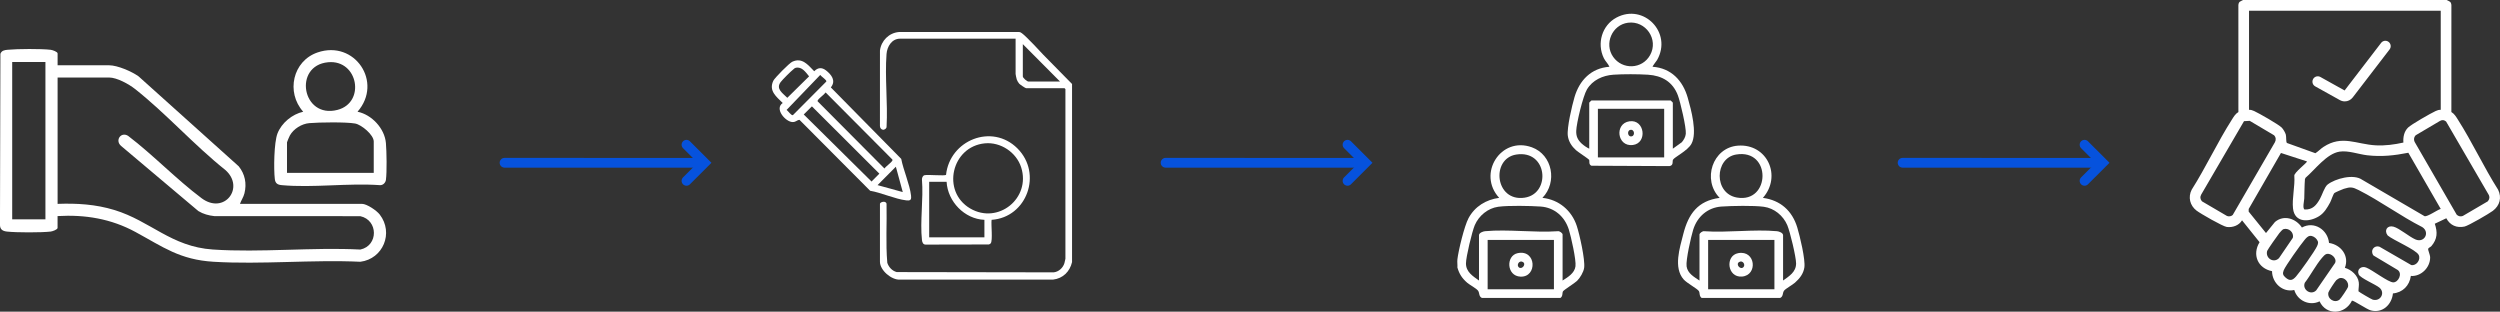 <?xml version="1.0" encoding="UTF-8"?>
<svg xmlns="http://www.w3.org/2000/svg" width="770" height="96" viewBox="0 0 770 96" fill="none">
  <rect x="0" y="0" width="770" height="96" fill="#333333" stroke="none"/>
  <g clip-path="url(#clip0_2537_759)">
    <path d="M17.736 20.105H33.59C36.185 20.105 40.553 21.997 42.679 23.516L73.541 51.236C75.465 53.643 76.038 56.546 75.293 59.533C74.983 60.784 74.312 61.628 73.911 62.787H111.486C112.992 62.787 116.009 64.842 116.956 66.073C121.33 71.745 117.967 79.746 110.994 80.624C96.155 79.929 80.53 81.519 65.782 80.624C55.365 79.994 50.249 76.075 41.706 71.443C34.203 67.375 26.243 66.056 17.73 66.551V70.192C17.73 70.724 16.129 71.263 15.607 71.321C12.685 71.657 5.054 71.65 2.126 71.321C0.801 71.172 -0.021 70.66 -0.008 69.199L0.124 16.579C0.501 15.552 1.404 15.416 2.375 15.328C5.462 15.04 12.587 14.989 15.617 15.338C16.139 15.399 17.74 15.935 17.74 16.467V20.109L17.736 20.105ZM13.992 19.102H3.757V67.561H13.992V19.102ZM17.736 62.791C23.735 62.57 29.458 62.923 35.215 64.676C46.383 68.076 52.713 75.983 65.553 76.851C80.311 77.848 96.128 76.105 110.997 76.861C116.598 75.641 116.514 67.792 110.97 66.581L66.042 66.568C64.289 66.374 62.608 65.934 61.098 65.011L37.328 44.974C35.316 43.306 37.216 40.458 39.447 41.838C47.182 47.727 54.337 55.24 62.062 61.028C69.045 66.263 75.553 57.79 69.422 52.369C59.831 44.74 51.122 34.928 41.574 27.395C39.683 25.903 36.007 23.872 33.593 23.872H17.74V62.791H17.736Z" fill="white"></path>
    <path d="M110.117 34.413C114.495 35.294 118.479 39.563 118.863 44.072C119.082 46.618 119.19 52.969 118.866 55.393C118.748 56.281 117.95 57.102 116.996 57.027C107.259 56.329 96.353 57.905 86.758 57.024C85.498 56.908 84.8 56.498 84.642 55.135C84.285 52.057 84.389 43.91 85.457 41.129C86.718 37.847 90.001 35.176 93.388 34.413C88.029 28.425 90.142 18.769 97.819 16.149C109.244 12.246 118.068 25.299 110.117 34.413ZM101.075 19.169C90.219 20.166 93.027 36.661 103.933 33.847C112.672 31.595 110.306 18.319 101.075 19.169ZM115.112 53.25V43.584C115.112 41.533 111.354 38.41 109.383 38.047C106.626 37.542 98.237 37.664 95.255 37.925C92.919 38.129 90.452 39.658 89.286 41.716C89.128 41.997 88.396 43.696 88.396 43.835V53.25H115.112Z" fill="white"></path>
    <path d="M321.228 16.749C321.224 16.715 316.098 11.182 314.753 10.242C314.457 10.036 314.224 9.853 313.833 9.866H276.845C273.805 10.127 271.412 12.534 271.028 15.545L271.021 38.793C271.035 39.427 271.399 39.912 272.043 39.983C272.565 39.899 273.084 39.563 273.067 38.983C273.465 31.721 272.508 23.841 273.05 16.65C273.222 14.365 274.651 11.914 277.216 11.914H312.805V22.794C312.805 22.994 313.075 24.204 313.163 24.479C313.284 24.869 313.645 25.466 313.914 25.767C314.17 26.052 315.805 27.164 316.041 27.164H327.874L328.15 27.442V79.699C328.15 79.79 327.897 80.872 327.84 81.058C327.395 82.516 326.081 83.71 324.547 83.883L276.188 83.801C274.789 83.425 273.745 82.303 273.29 80.953C272.767 74.939 273.195 68.829 273.057 62.777C272.858 61.679 271.025 62.225 271.025 62.777V80.631C271.025 83.255 274.594 86.287 277.209 86.124L324.362 86.114C327.365 85.771 329.528 83.645 330.189 80.723V25.866L321.224 16.749H321.228ZM316.786 25.123C316.317 25.123 315.03 23.991 315.03 23.543V13.592L326.492 25.123H316.786Z" fill="white"></path>
    <path d="M280.415 61.526C280.128 61.814 279.501 61.757 279.124 61.713C275.71 61.312 271.497 59.349 268.005 58.756L246.251 36.918C245.368 36.986 245.216 37.593 244.131 37.593C242.021 37.593 238.405 33.535 241.077 31.721C239.123 29.768 236.713 28.012 238.172 24.889C238.597 23.984 243.096 19.458 243.996 19.03C247.066 17.579 248.859 19.993 250.787 21.95C251.882 20.773 253.133 20.695 254.397 21.672C256.098 22.991 257.568 24.892 255.896 26.917L277.58 48.938C278.251 52.443 280.202 56.783 280.603 60.224C280.647 60.604 280.701 61.238 280.418 61.523L280.415 61.526ZM245.091 20.885C244.721 20.97 244.572 21.194 244.309 21.397C243.521 22.017 241.003 24.52 240.427 25.303C238.867 27.418 241.168 28.761 242.49 30.127L249.2 23.513C248.155 22.238 246.979 20.444 245.091 20.882V20.885ZM253.942 24.276C253.561 23.882 252.984 23.55 252.634 23.079L242.27 33.86C242.719 34.142 243.747 35.698 244.222 35.454L254.491 25.127C254.622 24.838 254.14 24.479 253.945 24.279L253.942 24.276ZM254.295 28.473C253.827 29.175 252.203 30.26 251.882 30.89C251.808 31.033 251.758 31.117 251.882 31.26L272.414 51.901C272.882 51.199 274.507 50.114 274.827 49.483C274.901 49.341 274.951 49.256 274.827 49.114L254.295 28.473ZM250.069 32.758L247.552 35.257L268.437 55.912L270.84 53.484L250.069 32.762V32.758ZM278.052 59.153L275.925 51.348L270.287 57.02L278.049 59.156L278.052 59.153Z" fill="white"></path>
    <path d="M305.416 67.707C305.2 69.056 305.827 74.145 305.133 74.956C304.981 75.132 304.769 75.244 304.543 75.295L285.167 75.335C284.342 75.379 284.045 74.681 283.964 73.945C283.327 68.168 284.456 61.238 283.961 55.335C283.944 54.783 284.183 54.074 284.807 53.952C285.926 53.738 290.893 54.22 291.379 53.867C292.511 43.157 305.53 37.905 313.349 45.69C321.168 53.474 316.288 66.968 305.416 67.707ZM303.346 44.147C293.06 45.12 289.886 58.98 298.823 64.208C307.407 69.229 317.542 61.065 314.529 51.572C313.049 46.91 308.203 43.686 303.346 44.147ZM291.551 55.993H286.189V73.101H303.198V67.707C297.074 67.463 291.894 62.089 291.551 55.99V55.993Z" fill="white"></path>
    <path d="M448.872 79.926C449.203 77.112 451.012 69.606 452.31 67.192C454.255 63.577 457.726 61.465 461.747 60.94C454.925 53.548 462.218 41.902 471.797 45.361C478.18 47.666 479.737 56.145 475.066 60.94C480.094 61.465 484.088 64.808 485.655 69.602C486.514 72.233 488.25 79.943 487.92 82.472C487.748 83.778 486.663 85.598 485.722 86.517C484.981 87.239 481.664 89.27 481.392 89.751C481.119 90.233 481.418 91.226 480.613 91.762H456.422C455.39 91.274 455.764 90.199 455.222 89.511C454.635 88.768 452.698 87.778 451.879 87.07C450.335 85.73 449.438 84.371 448.879 82.384C448.943 81.594 448.788 80.696 448.879 79.926H448.872ZM467.011 47.598C459.138 48.832 460.442 62.235 469.562 60.885C477.775 59.672 476.683 46.083 467.011 47.598ZM481.274 86.405C482.911 85.364 484.954 84.15 485.247 82.031C485.513 80.119 483.869 72.83 483.208 70.724C481.944 66.703 478.746 63.913 474.516 63.615C471.284 63.388 464.564 63.262 461.47 63.682C458.272 64.116 455.488 66.425 454.231 69.351C453.409 71.27 451.511 79.156 451.518 81.153C451.525 83.778 453.655 85.059 455.532 86.402V72.443C455.532 71.708 456.772 71.263 457.409 71.206C464.53 70.558 472.615 71.714 479.838 71.213C480.323 71.104 481.277 71.806 481.277 72.223V86.405H481.274ZM478.611 73.898H458.194V89.084H478.611V73.898Z" fill="white"></path>
    <path d="M524.107 91.765C523.288 91.203 523.621 90.182 523.237 89.626C522.725 88.883 519.567 87.205 518.563 86.066C515.374 82.448 517.356 76.39 518.445 72.111C520.029 65.886 522.92 61.838 529.654 60.946C524.204 55.413 527.43 45.432 535.302 44.859C544.335 44.204 548.868 54.267 542.97 60.946C548.352 61.655 551.985 64.893 553.559 70.056C554.347 72.643 556.117 79.99 555.743 82.398C555.436 84.361 554.27 85.802 552.841 87.07C552.052 87.768 549.99 88.89 549.501 89.514C548.955 90.209 549.329 91.274 548.298 91.765H524.107ZM534.703 47.598C528.067 48.727 527.807 59.583 534.972 60.845C545.322 62.665 545.727 45.723 534.703 47.598ZM549.184 86.405C551.062 85.062 553.192 83.781 553.198 81.157C553.205 79.16 551.308 71.274 550.485 69.355C549.218 66.405 546.478 64.127 543.246 63.686C540.152 63.265 533.432 63.391 530.2 63.618C525.967 63.916 522.769 66.707 521.508 70.728C520.848 72.833 519.203 80.123 519.469 82.035C519.769 84.205 521.815 85.317 523.443 86.409V72.226C523.443 71.813 524.396 71.111 524.882 71.216C532.107 71.718 540.189 70.562 547.31 71.209C547.944 71.267 549.188 71.711 549.188 72.447V86.405H549.184ZM546.522 73.898H526.105V89.084H546.522V73.898Z" fill="white"></path>
    <path d="M509.017 20.563C514.723 20.987 518.313 24.794 519.829 30.121C520.884 33.83 522.825 40.933 520.958 44.306C519.762 46.469 515.724 48.375 515.279 49.199C515.02 49.677 515.539 50.911 514.228 51.158L490.158 51.046C489.214 50.629 489.669 49.626 489.44 49.199C489.322 48.978 485.979 46.778 485.389 46.242C484.091 45.069 483.131 43.621 482.888 41.834C482.555 39.383 484.182 32.548 484.941 29.944C486.467 24.713 490.094 20.97 495.702 20.563C495.297 19.6 494.465 18.902 493.99 17.932C491.762 13.396 493.407 7.801 497.852 5.421C506.247 0.929 515.165 10.063 510.386 18.481C510.211 18.79 508.869 20.441 509.017 20.563ZM501.414 7.001C496.531 7.645 494.017 13.47 496.848 17.512C499.679 21.553 505.772 21.36 508.226 16.979C510.939 12.131 506.877 6.282 501.418 7.001H501.414ZM515.229 45.801L518.009 43.798C518.626 43.035 519.121 42.231 519.226 41.224C519.415 39.353 517.537 31.375 516.789 29.381C515.225 25.215 511.916 23.285 507.585 23.011C504.528 22.818 499.958 22.801 496.912 23.011C493.653 23.238 490.495 24.659 488.776 27.554C487.566 29.595 485.554 37.905 485.48 40.319C485.426 42.018 485.955 43.096 487.162 44.228C487.735 44.767 488.756 45.469 489.487 45.798V31.616C489.487 31.555 490.023 31.073 490.158 30.951H514.562C514.696 31.077 515.232 31.555 515.232 31.616V45.798L515.229 45.801ZM512.566 33.518H492.15V48.48H512.566V33.518Z" fill="white"></path>
    <path d="M467.452 77.97C473.236 76.763 473.562 85.412 468.322 85.208C463.998 85.042 463.752 78.743 467.452 77.97ZM467.793 82.33C468.726 83.16 470.175 81.384 469.07 80.706C467.965 80.028 466.967 81.594 467.793 82.33Z" fill="white"></path>
    <path d="M535.365 77.97C540.764 76.959 541.468 84.774 536.544 85.184C531.981 85.564 531.253 78.736 535.365 77.97ZM536.922 82.33C537.747 81.594 536.77 80.014 535.644 80.706C534.519 81.397 535.988 83.164 536.922 82.33Z" fill="white"></path>
    <path d="M501.859 37.362C506.625 36.657 507.474 44.116 502.891 44.666C498.041 45.245 497.202 38.051 501.859 37.362ZM502.072 40.024C501.037 40.312 501.337 42.336 502.645 41.97C503.679 41.682 503.379 39.658 502.072 40.024Z" fill="white"></path>
    <path d="M753.591 0C754.444 0.498 754.899 0.4 755.03 1.543L755.024 34.504C755.967 35.067 756.463 35.952 757.039 36.854C761.434 43.75 765.02 51.497 769.418 58.434C770.621 60.872 769.917 63.337 767.807 64.933C766.644 65.812 760.258 69.521 759.088 69.775C756.678 70.297 754.606 69.399 753.463 67.222L749.918 68.907C750.804 71.575 750.723 73.596 748.876 75.796C748.617 76.108 747.977 76.275 747.879 76.661C747.781 77.047 748.482 78.461 748.485 79.302C748.492 82.438 745.665 85.215 742.54 84.995C742.129 87.975 740.023 90.107 737.023 90.375C736.669 93.861 733.785 96.553 730.212 95.607C728.979 95.281 724.948 92.501 724.405 92.593C722.299 96.932 716.485 97.258 714.429 92.816C711.298 94.346 707.615 92.606 706.631 89.314C703.048 90.158 699.816 87.151 699.786 83.523C695.384 82.638 693.598 78.434 695.947 74.593L690.548 67.859C689.604 69.45 687.636 70.138 685.85 69.904C684.616 69.741 677.734 65.791 676.518 64.856C674.502 63.303 673.862 60.746 675.032 58.437C679.43 51.504 683.012 43.754 687.41 36.857C687.987 35.952 688.482 35.071 689.426 34.508L689.419 1.546C689.55 0.403 690.005 0.498 690.858 0.003H753.595L753.591 0ZM751.744 3.299H692.698V33.823C693.261 33.789 693.77 33.972 694.272 34.199C695.769 34.877 701.724 38.278 702.752 39.282C703.223 39.743 703.881 40.855 704.039 41.492C704.221 42.228 704.039 43.706 704.379 44.038L713.139 47.191C714.032 46.625 714.739 45.828 715.636 45.245C721.392 41.492 725.716 44.442 731.749 44.764C734.614 44.916 737.461 44.526 740.245 43.909C740.121 42.228 740.454 40.495 741.694 39.282C742.689 38.309 748.711 34.864 750.174 34.199C750.676 33.972 751.185 33.789 751.748 33.823V3.299H751.744ZM766.233 62.011C766.772 61.404 766.9 60.675 766.486 59.936L753.396 37.427C752.772 36.935 752.25 36.851 751.542 37.23L744.047 41.655C743.46 42.248 743.369 43.075 743.77 43.811L756.658 66.117C757.16 66.622 757.841 66.771 758.522 66.53L766.233 62.014V62.011ZM678.213 62.011L685.924 66.527C686.521 66.741 687.205 66.649 687.68 66.212L700.676 43.811C701.077 43.075 700.986 42.248 700.399 41.655L692.917 37.22L691.155 37.322L677.964 59.936C677.563 60.645 677.667 61.435 678.216 62.011H678.213ZM751.744 64.347L741.765 47.049C737.465 47.9 733.498 48.334 729.113 47.825C726.421 47.514 723.216 46.286 720.57 46.706C716.586 47.337 713.064 52.23 710.112 54.749L709.923 55.176C709.765 57.166 709.779 59.156 709.711 61.15C709.691 61.801 709.081 64.272 709.846 64.53C712.299 64.615 713.435 63.204 714.537 61.262C715.221 60.051 715.936 57.58 716.903 56.834C719.269 55.006 724.874 53.474 727.556 55.373L746.77 66.588C747.727 66.781 750.639 64.666 751.744 64.347ZM710.533 49.711L702.536 47.117L692.597 64.364L692.59 65.171L697.925 71.775L700.689 68.371C703.426 66.052 707.143 67.283 708.99 70.077C712.734 67.995 716.954 70.741 717.341 74.827C721.011 75.376 723.657 78.773 722.221 82.489C724.206 83.062 726.222 84.801 726.505 86.954C726.633 87.917 726.397 88.785 726.41 89.718C726.545 89.934 730.435 92.203 730.822 92.304C733.235 92.938 734.721 90.145 732.868 88.599C731.634 87.575 726.977 85.676 726.475 84.51C725.827 83.001 727.243 81.811 728.773 82.401C730.711 83.147 735.557 86.944 737.118 86.971C738.678 86.998 740.057 84.279 738.489 83.15L731.028 78.692C729.926 77.224 731.152 75.444 732.888 75.993L742.668 81.638C744.252 81.95 745.695 79.946 744.947 78.505C744.107 76.885 737.104 73.962 735.409 72.528C734.216 70.992 735.251 69.3 737.188 69.809C738.978 70.28 742.031 72.911 743.939 73.742C746.723 74.956 748.499 71.541 746.069 69.951C739.423 66.581 733.063 61.875 726.454 58.539C724.577 57.593 723.937 57.522 721.901 58.153C721.51 58.275 719.161 59.282 718.993 59.455C718.595 59.858 718.046 61.692 717.678 62.36C716.795 63.974 715.868 65.588 714.284 66.578C711.238 68.477 706.769 68.69 706.25 64.225C705.899 61.204 706.9 57.275 706.651 54.155C706.425 53.243 710.763 50.009 710.533 49.711ZM703.298 70.582C703.001 70.674 702.28 71.501 702.044 71.792C701.559 72.389 698.391 76.898 698.283 77.288C697.679 79.533 700.278 81.174 701.923 79.509L706.179 73.271C706.631 71.582 704.912 70.09 703.298 70.579V70.582ZM711.507 72.643C710.793 72.711 710.271 73.345 709.836 73.857C708.676 75.217 703.935 81.848 703.382 83.245C702.974 84.276 703.143 84.778 703.968 85.5C705.256 86.622 706.091 86.375 707.153 85.188C708.376 83.818 712.94 77.386 713.644 75.837C714.062 74.915 714.136 74.501 713.492 73.647C713.075 73.094 712.208 72.579 711.504 72.647L711.507 72.643ZM716.634 78.204C716.101 78.312 715.521 79.007 715.167 79.424C713.273 81.641 711.686 84.747 709.876 87.093C709.007 89.219 711.791 91.108 713.408 89.409L719.198 81.001C719.869 79.597 718.009 77.922 716.637 78.204H716.634ZM720.735 85.632C720.405 85.686 719.805 86.069 719.556 86.317C719.202 86.669 717.233 89.65 717.142 90.077C716.724 92.077 719.08 93.495 720.57 92.287C720.954 91.976 723.101 88.812 723.199 88.334C723.502 86.88 722.147 85.395 720.735 85.632Z" fill="white"></path>
    <path d="M722.188 31.226C721.676 31.226 721.157 31.097 720.678 30.829L713.078 26.598C712.283 26.157 711.996 25.15 712.438 24.35C712.876 23.55 713.877 23.262 714.672 23.706L722.137 27.863L733.391 13.202C733.947 12.48 734.978 12.345 735.696 12.904C736.414 13.463 736.548 14.501 735.992 15.223L724.641 30.009C724.031 30.802 723.121 31.229 722.188 31.229V31.226Z" fill="white"></path>
    <path d="M155.398 48.633C154.57 48.633 153.898 49.305 153.898 50.133C153.898 50.962 154.57 51.633 155.398 51.633L155.398 50.133L155.398 48.633ZM155.398 50.133L155.398 51.633L216.256 51.634L216.256 50.134L216.256 48.634L155.398 48.633L155.398 50.133Z" fill="#0652DD"></path>
    <path d="M211.436 44.575L216.999 50.138L211.436 55.701" stroke="#0652DD" stroke-width="3" stroke-linecap="round"></path>
    <path d="M359 48.633C358.172 48.633 357.5 49.305 357.5 50.133C357.5 50.962 358.172 51.633 359 51.633L359 50.133L359 48.633ZM359 50.133L359 51.633L419.858 51.634L419.858 50.134L419.858 48.634L359 48.633L359 50.133Z" fill="#0652DD"></path>
    <path d="M415.037 44.575L420.6 50.138L415.037 55.701" stroke="#0652DD" stroke-width="3" stroke-linecap="round"></path>
    <path d="M586 48.633C585.172 48.633 584.5 49.305 584.5 50.133C584.5 50.962 585.172 51.633 586 51.633L586 50.133L586 48.633ZM586 50.133L586 51.633L646.858 51.634L646.858 50.134L646.858 48.634L586 48.633L586 50.133Z" fill="#0652DD"></path>
    <path d="M642.037 44.575L647.6 50.138L642.037 55.701" stroke="#0652DD" stroke-width="3" stroke-linecap="round"></path>
  </g>
  <defs>
    <clipPath id="clip0_2537_759">
      <rect width="770" height="96" fill="white"></rect>
    </clipPath>
  </defs>
</svg>
